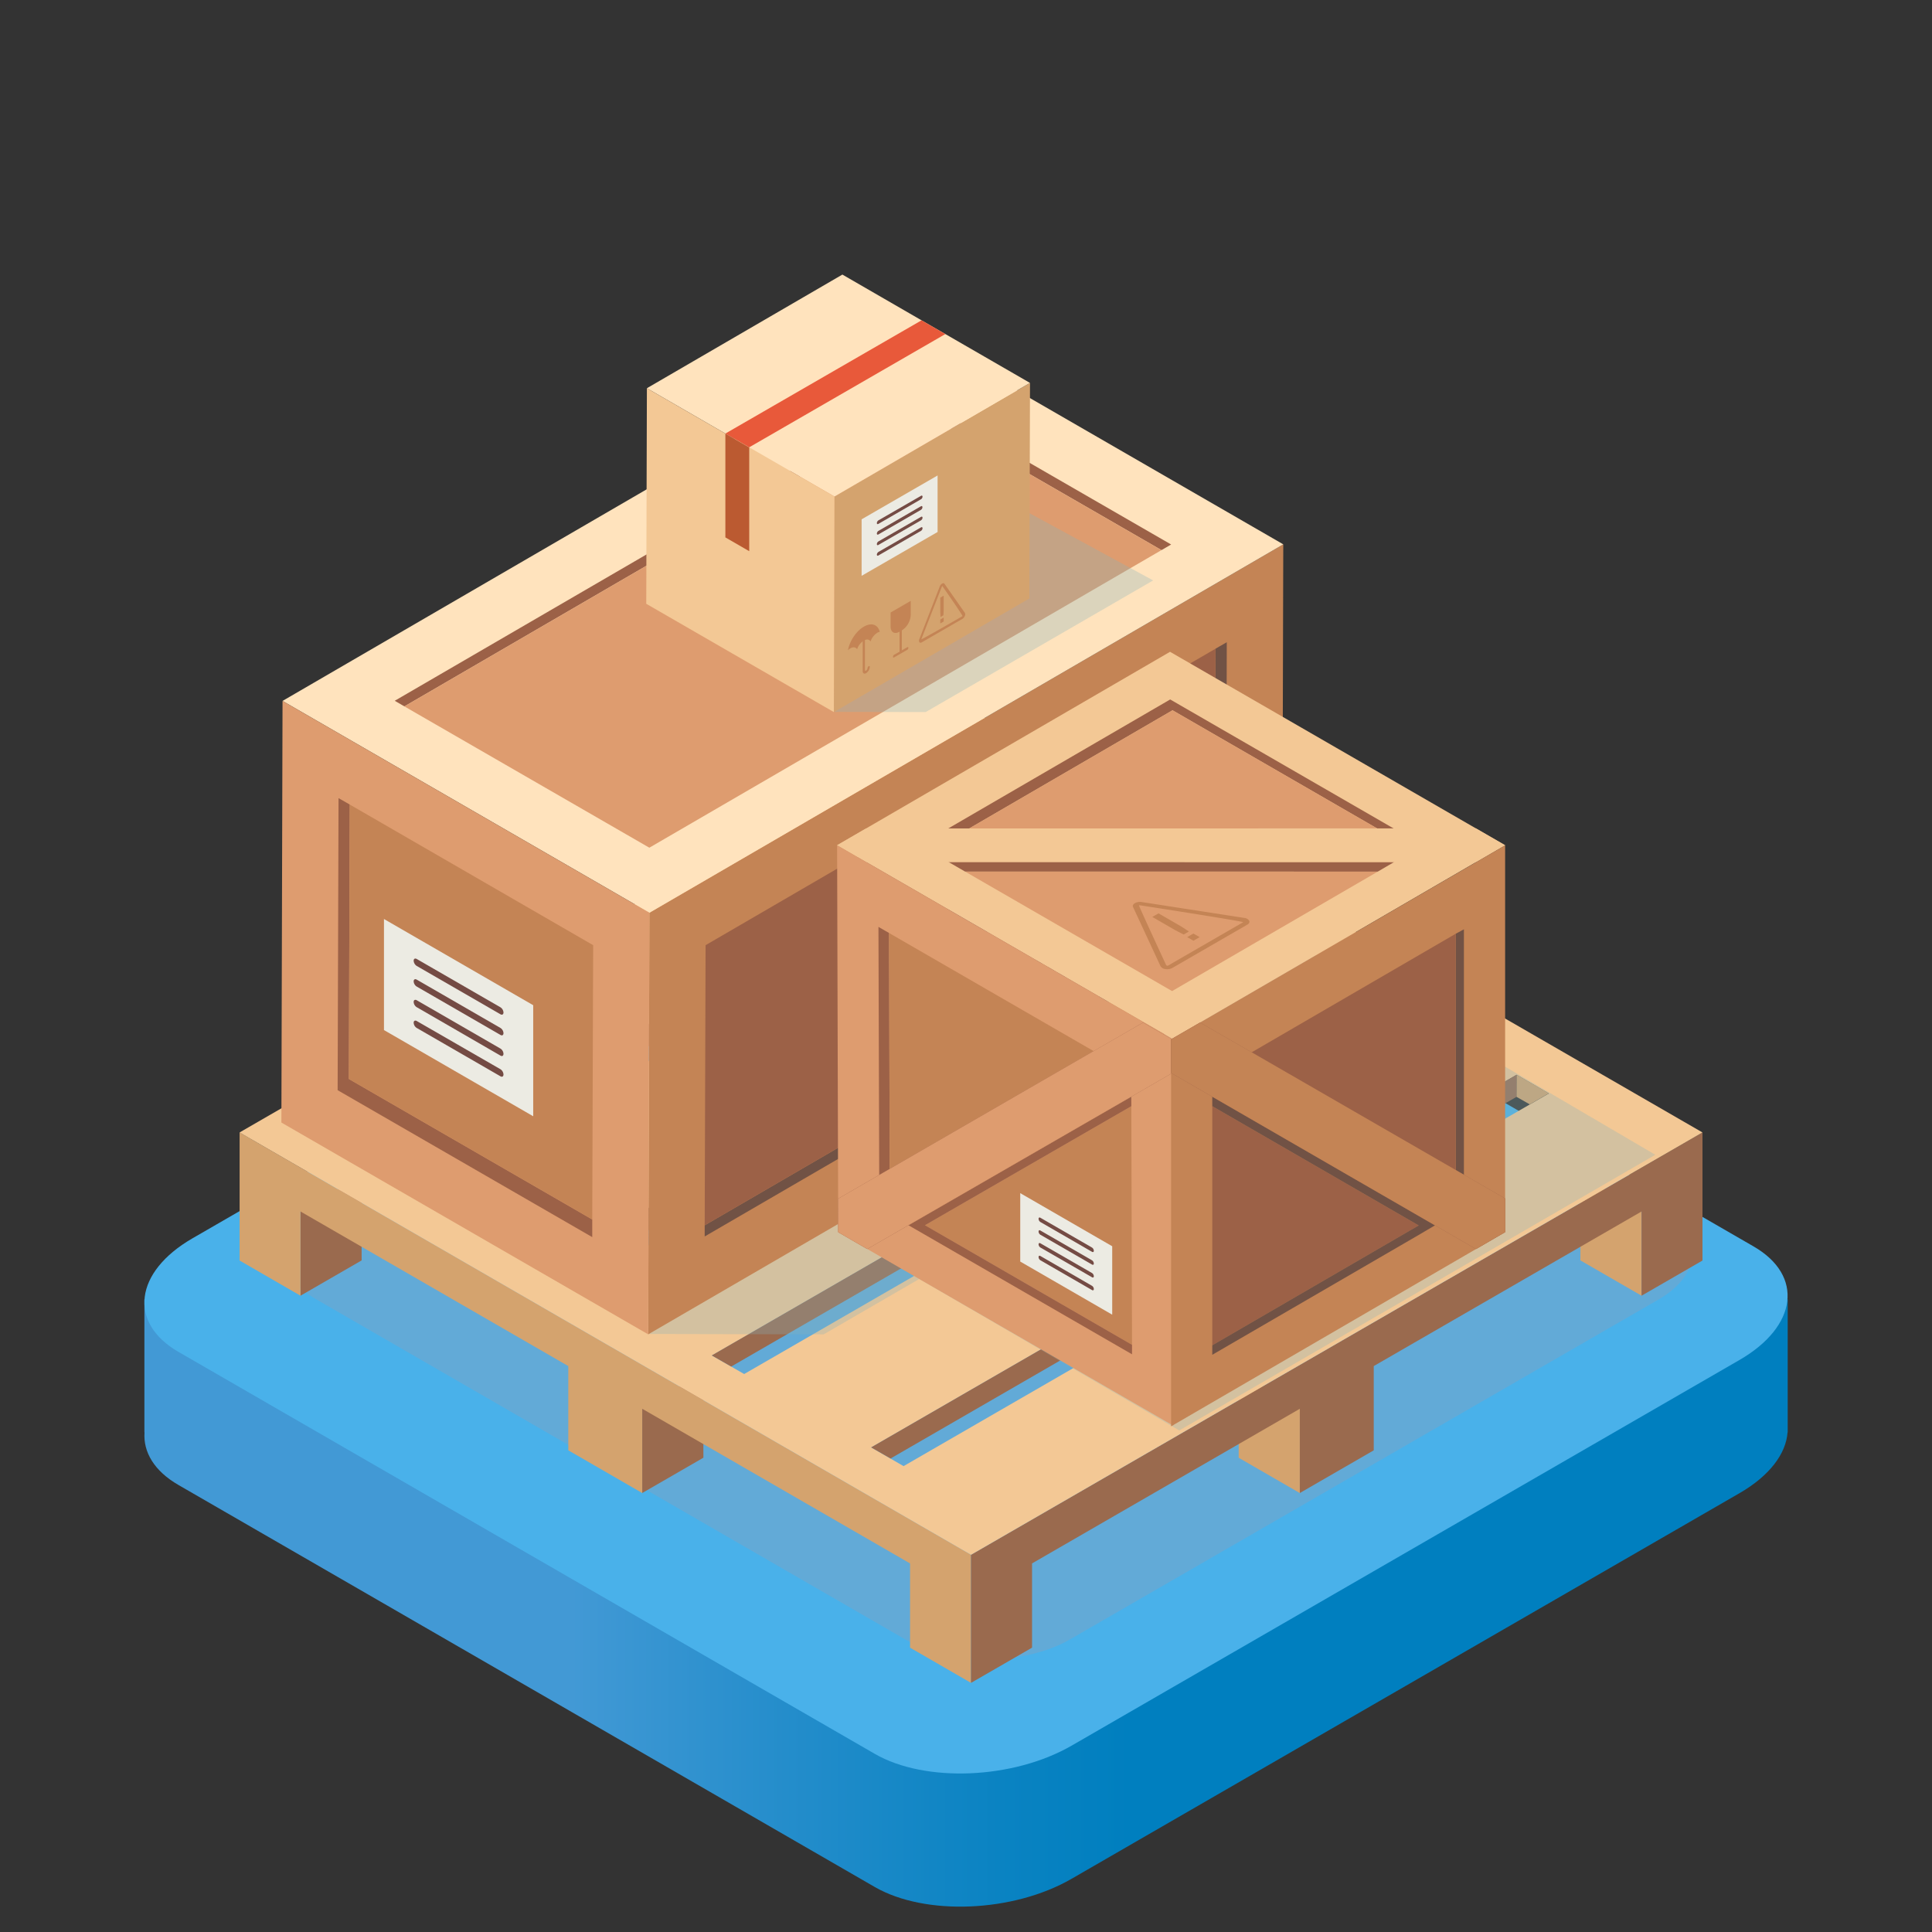 <svg xmlns="http://www.w3.org/2000/svg" xmlns:xlink="http://www.w3.org/1999/xlink" viewBox="0 0 1080 1080"><rect x="0" y="0" width="1080" height="1080" fill="#333333" stroke="none"/><defs><style>.cls-1{isolation:isolate;}.cls-2{fill:url(#linear-gradient);}.cls-3{fill:#49b1ea;}.cls-4{fill:#cc8c8c;opacity:0.2;}.cls-4,.cls-8{mix-blend-mode:multiply;}.cls-5{fill:#9a6a4e;}.cls-6{fill:#d4a36e;}.cls-7{fill:#f3c895;}.cls-8{fill:#86b1b8;opacity:0.3;}.cls-9{fill:#c48455;}.cls-10{fill:#715245;}.cls-11{fill:#9c6147;}.cls-12{fill:#ffe3bd;}.cls-13{fill:#de9c6f;}.cls-14{fill:#744b44;}.cls-15{fill:#ecebe3;}.cls-16{fill:#e8593a;}.cls-17{fill:#bb5a31;}</style><linearGradient id="linear-gradient" x1="80.72" y1="785.13" x2="999.28" y2="785.13" gradientUnits="userSpaceOnUse"><stop offset="0.26" stop-color="#4299d5"/><stop offset="0.39" stop-color="#248dcb"/><stop offset="0.52" stop-color="#0a83c2"/><stop offset="0.6" stop-color="#007fbf"/></linearGradient></defs><g class="cls-1"><g id="Layer_1" data-name="Layer 1"><path class="cls-2" d="M956.17,757.29,591.05,515.42c-28.19-16.28-77.44-14.23-110,4.56L123.83,757.29,80.72,726.23v74.43h.07c-.81,11,5.41,21.65,19,29.47L489,1054.84c28.19,16.27,77.44,14.24,110-4.57l373.4-215.58c16.91-9.76,26-22.12,26.86-34h.07V726.23Z"/><path class="cls-3" d="M489,980.41,99.75,755.7c-28.2-16.27-24.65-44.71,7.9-63.5l373.4-215.6c32.56-18.79,81.81-20.83,110-4.55l389.2,224.7c28.19,16.28,24.66,44.71-7.9,63.51L599,975.85C566.39,994.64,517.14,996.68,489,980.41Z"/><path class="cls-4" d="M506.16,916.51,176.94,726.42c-25.35-14.64-25.35-38.38,0-53L506.13,483.34c25.37-14.63,66.47-14.63,91.84,0l329.2,190.07c25.37,14.64,25.37,38.37,0,53L598,916.51C572.6,931.13,531.5,931.13,506.16,916.51Z"/><polygon class="cls-5" points="393.09 767.45 393.21 814.86 359.01 834.61 359.01 787.13 393.09 767.45"/><polygon class="cls-5" points="202.08 657.16 202.16 704.57 167.97 724.31 167.97 676.83 202.08 657.16"/><polygon class="cls-6" points="542.8 869.14 542.8 940.74 508.72 921.05 508.72 873.96 359.01 787.51 359.01 834.61 317.68 810.74 317.68 763.65 167.97 677.22 167.97 724.31 133.94 704.65 133.94 633.05 542.8 869.14"/><polygon class="cls-6" points="692.52 767.48 692.43 814.89 726.61 834.63 726.61 787.15 692.52 767.48"/><polygon class="cls-6" points="883.56 657.16 883.45 704.57 917.64 724.31 917.64 676.85 883.56 657.16"/><polygon class="cls-5" points="951.7 633.05 951.7 704.65 917.64 724.31 917.64 677.22 767.93 763.65 767.93 810.74 726.61 834.61 726.61 787.51 576.92 873.96 576.92 921.05 542.8 940.74 542.8 869.14 951.7 633.05"/><path class="cls-7" d="M542.8,397,133.91,633.05,542.8,869.14,951.7,633.05Zm-323,257.88,360.8-208.31,18,10.39L237.79,665.22Zm89.08,51.4L669.63,498l18,10.42L326.87,716.67Zm89.06,51.45,360.8-208.29,18,10.38L416,768.09Zm107.16,61.84L487,809.12l360.8-208.3,18,10.43Z"/><polygon class="cls-5" points="847.74 613.14 497.83 815.31 487 809.1 847.8 600.79 847.74 613.14"/><polygon class="cls-6" points="865.82 611.18 855.15 617.35 847.74 613.14 847.8 600.79 865.82 611.18"/><polygon class="cls-5" points="758.69 561.75 408.75 763.91 397.91 757.7 758.71 549.4 758.69 561.75"/><polygon class="cls-6" points="776.76 559.79 766.06 565.95 758.69 561.75 758.71 549.4 776.76 559.79"/><polygon class="cls-5" points="669.6 510.29 319.66 712.46 308.85 706.24 669.65 497.95 669.6 510.29"/><polygon class="cls-6" points="687.67 508.34 677.01 514.49 669.6 510.29 669.65 497.95 687.67 508.34"/><polygon class="cls-5" points="580.51 458.89 230.57 661.06 219.76 654.85 580.57 446.54 580.51 458.89"/><polygon class="cls-6" points="598.59 456.93 587.92 463.08 580.51 458.89 580.57 446.54 598.59 456.93"/><polygon class="cls-8" points="362.1 745.7 460.46 745.91 513.84 714.96 659.21 799.63 925.33 645.53 630.33 472.5 362.1 745.7"/><g class="cls-1"><polygon class="cls-9" points="363.02 510.22 717.36 304.29 716.72 539.99 362.35 745.91 363.02 510.22"/><polygon class="cls-10" points="685.78 359 685.33 521.88 393.93 691.19 393.93 684.96 679.04 519.25 679.48 362.63 685.78 359"/><polygon class="cls-11" points="679.48 362.63 679.04 519.25 393.93 684.96 394.43 528.36 679.48 362.63"/><polygon class="cls-12" points="157.94 391.82 512.31 185.9 717.36 304.29 363.02 510.22 157.94 391.82"/><polygon class="cls-11" points="654.67 304.38 649.27 307.52 512.31 228.53 226.06 394.88 220.66 391.74 512.31 222.24 654.67 304.38"/><polygon class="cls-13" points="649.27 307.52 362.99 473.87 226.06 394.88 512.31 228.53 649.27 307.52"/><polygon class="cls-13" points="363.02 510.22 362.35 745.91 157.3 627.51 157.94 391.82 363.02 510.22"/><polygon class="cls-11" points="331.07 681.69 331.07 691.56 188.74 609.42 189.24 446.15 195.51 449.74 195.01 603.15 331.07 681.69"/><polygon class="cls-9" points="331.58 528.36 331.07 681.69 195.01 603.15 195.51 449.74 331.58 528.36"/></g><path class="cls-14" d="M525.73,518.18,543,473.68c.86-2.23,3-3.48,3.9-2.26L564.17,496c.86,1.23-.23,4-1.95,5L527.68,521C526,522,524.87,520.42,525.73,518.18Z"/><path class="cls-14" d="M550.38,542.34l-10.86,6.28c-.92.53-1.67.1-1.67-1V506.27l14.2-8.2v41.36A3.72,3.72,0,0,1,550.38,542.34Z"/><path class="cls-14" d="M491.26,588.3l-3.37,1.94v-3.68l9.88-5.71v3.68l-3.34,1.93V607l-3.17,1.83Z"/><path class="cls-14" d="M503.51,591.52v10.29l-3.17,1.82V579.38l3.17-1.83v10.29l3.82-2.2v-10.3l3.14-1.83v24.26l-3.14,1.83V589.32Z"/><path class="cls-14" d="M516.49,594.3l-3.17,1.83V571.89l3.17-1.84Z"/><path class="cls-14" d="M529.61,580.69a11.19,11.19,0,0,1-1.15,5,9,9,0,0,1-2.17,3,8.71,8.71,0,0,1-1.75,1.29,4.1,4.1,0,0,1-3.09.72,2.57,2.57,0,0,1-1.62-1.43,8,8,0,0,1-.69-3l3-2c.11,1.34.44,2.19,1,2.52a1.09,1.09,0,0,0,1.29-.06,4.52,4.52,0,0,0,1.67-2.15,5.06,5.06,0,0,0,.3-1.8,2.65,2.65,0,0,0-1.17-2.31c-.64-.32-1.58-.8-2.81-1.46a6,6,0,0,1-2.26-1.87,5.63,5.63,0,0,1-.69-3,10.7,10.7,0,0,1,1.92-6.14,9.48,9.48,0,0,1,3-2.73,4.57,4.57,0,0,1,2.9-.79,2.12,2.12,0,0,1,1.53,1,5.21,5.21,0,0,1,.7,2.41l-3,2.38a2.59,2.59,0,0,0-.75-1.89c-.28-.22-.7-.19-1.25.13a3.17,3.17,0,0,0-1.34,1.65,6,6,0,0,0-.36,2,3.25,3.25,0,0,0,1.25,2.68,5,5,0,0,0,1.42.74,8.59,8.59,0,0,1,1.45.64,5.75,5.75,0,0,1,1.81,1.63,4.9,4.9,0,0,1,.47.86A5,5,0,0,1,529.61,580.69Z"/><path class="cls-14" d="M544.45,572.12a11.08,11.08,0,0,1-1.14,5,9.76,9.76,0,0,1-2.17,3,9.21,9.21,0,0,1-1.79,1.28,4.1,4.1,0,0,1-3.06.73,2.59,2.59,0,0,1-1.62-1.44,7.37,7.37,0,0,1-.69-3l3-2c.14,1.34.45,2.19,1,2.52a1.1,1.1,0,0,0,1.31-.07,4.44,4.44,0,0,0,1.67-2.14,4.8,4.8,0,0,0,.31-1.8,2.6,2.6,0,0,0-1.2-2.31l-2.82-1.46A5.74,5.74,0,0,1,535,568.5a5.58,5.58,0,0,1-.7-3,10.67,10.67,0,0,1,1.92-6.13,9.08,9.08,0,0,1,3-2.73,4.45,4.45,0,0,1,2.89-.79,2.07,2.07,0,0,1,1.53,1,5.29,5.29,0,0,1,.7,2.4l-3,2.39a2.67,2.67,0,0,0-.75-1.89c-.28-.22-.69-.2-1.25.12a3,3,0,0,0-1.31,1.66,4.72,4.72,0,0,0-.39,2,3.3,3.3,0,0,0,1.25,2.68,5.18,5.18,0,0,0,1.39.73,9.84,9.84,0,0,1,1.48.64,5.76,5.76,0,0,1,1.81,1.63,6.41,6.41,0,0,1,.48.86A5.21,5.21,0,0,1,544.45,572.12Z"/><path class="cls-14" d="M550.24,574.81l-3.17,1.84V552.39l3.17-1.82Z"/><path class="cls-14" d="M563,561.62a9.84,9.84,0,0,1-1.45,5,9.68,9.68,0,0,1-3.5,3.73l-5,2.88V548.91l5-2.88c1.39-.8,2.56-.91,3.5-.32S563,547.36,563,549Zm-6.76,6.12,1.89-1.12a3.35,3.35,0,0,0,1.28-1.35,3.77,3.77,0,0,0,.53-1.78v-12.7a1.32,1.32,0,0,0-.53-1.2,1.27,1.27,0,0,0-1.28.13l-1.89,1.1Z"/><path class="cls-14" d="M565.81,565.83V541.56l9-5.21V540L569,543.41V550l4.29-2.46v3.68L569,553.7v6.63l5.85-3.38v3.67Z"/><path class="cls-14" d="M584.22,555.48c-1.42.81-2.59.94-3.57.37s-1.45-1.65-1.45-3.25V533.84l3.09-1.78v18.72a1.21,1.21,0,0,0,.53,1.17,1.24,1.24,0,0,0,1.28-.13,3.44,3.44,0,0,0,1.29-1.35,3.57,3.57,0,0,0,.55-1.8V530l3.29-1.91v18.76a9.49,9.49,0,0,1-1.48,5A9.93,9.93,0,0,1,584.22,555.48Z"/><path class="cls-14" d="M597.05,523.54c1.54-.89,2.76-1,3.68-.44s1.28,1.71,1.28,3.36V530a10.14,10.14,0,0,1-1.45,4.94,9.7,9.7,0,0,1-3.51,3.73l-1.84,1.06v9.14L592,550.68V526.42Zm1.9,4.76a1.36,1.36,0,0,0-.5-1.25,1.28,1.28,0,0,0-1.31.18l-1.93,1.1v7.77l1.93-1.1a4,4,0,0,0,1.28-1.36,3.89,3.89,0,0,0,.53-1.8Z"/><polygon class="cls-15" points="298.07 624 214.64 575.81 214.64 513.73 298.07 561.92 298.07 624"/><path class="cls-14" d="M279.78,601.67l-46.87-27.06a3.7,3.7,0,0,1-1.67-2.89c0-1.06.75-1.49,1.67-1l46.87,27a3.73,3.73,0,0,1,1.67,2.9C281.45,601.78,280.7,602.2,279.78,601.67Z"/><path class="cls-14" d="M279.78,590.1,232.91,563a3.67,3.67,0,0,1-1.67-2.89c0-1.06.75-1.49,1.67-1l46.87,27.07a3.68,3.68,0,0,1,1.67,2.88C281.45,590.21,280.7,590.64,279.78,590.1Z"/><path class="cls-14" d="M279.78,578.54l-46.87-27.07a3.68,3.68,0,0,1-1.67-2.88c0-1.07.75-1.5,1.67-1l46.87,27.06a3.67,3.67,0,0,1,1.67,2.89C281.45,578.64,280.7,579.07,279.78,578.54Z"/><path class="cls-14" d="M279.78,567l-46.87-27.05a3.75,3.75,0,0,1-1.67-2.9c0-1.07.75-1.5,1.67-1l46.87,27.05a3.7,3.7,0,0,1,1.67,2.9C281.45,567.07,280.7,567.5,279.78,567Z"/><polygon class="cls-7" points="654.06 364.36 841.37 472.5 825.16 481.91 655.31 580.66 467.95 472.5 484.13 463.11 654.06 364.36"/><polygon class="cls-13" points="539.47 487.2 770.19 487.23 655.2 554.02 539.47 487.2"/><polygon class="cls-11" points="654.14 391 795.41 472.55 790.79 475.21 655.45 397.05 531.36 469.18 522.25 474.49 519.86 475.88 513.95 472.47 520.94 468.43 530.08 463.11 654.14 391"/><polygon class="cls-13" points="655.45 397.05 790.79 475.21 779.29 481.91 530.25 481.88 519.86 475.88 522.25 474.49 531.36 469.18 655.45 397.05"/><polygon class="cls-11" points="779.29 481.91 770.19 487.23 539.47 487.2 530.25 481.88 779.29 481.91"/><polygon class="cls-7" points="825.05 463.08 841.37 472.5 836.74 475.15 825.16 481.91 779.29 481.91 530.25 481.88 484.21 481.88 467.95 472.5 484.13 463.11 530.08 463.11 779.01 463.08 825.05 463.08"/><polygon class="cls-13" points="467.95 472.5 655.31 580.66 655.31 599.82 655.9 796.97 468.56 688.82 468.51 670.08 467.95 472.5"/><polygon class="cls-13" points="632.81 751.76 521.7 687.58 632.42 623.68 632.81 751.76"/><polygon class="cls-11" points="491.06 518.14 496.97 521.54 497.39 665.53 497.41 676.14 497.41 678.91 491.54 675.5 491.54 667.42 491.48 656.81 491.06 518.14"/><polygon class="cls-9" points="496.97 521.54 632.34 599.69 632.39 613.06 507.83 684.91 497.41 678.91 497.41 676.14 497.39 665.53 496.97 521.54"/><polygon class="cls-9" points="632.81 751.76 521.7 687.58 517.07 684.92 632.42 618.37 632.42 623.68 632.81 751.76"/><polygon class="cls-11" points="638.97 571.62 655.26 581.02 655.31 599.82 484.8 698.21 468.56 688.82 468.51 670.08 638.97 571.62"/><polygon class="cls-11" points="521.7 687.58 517.07 684.92 632.42 618.37 632.39 613.05 507.83 684.92 517.07 690.24 632.81 757.06 632.81 751.76 521.7 687.58"/><polygon class="cls-13" points="638.97 571.62 655.26 581.02 655.26 586.34 655.31 599.82 632.39 613.06 507.83 684.91 484.8 698.21 468.56 688.82 468.51 670.08 491.48 656.81 615.93 584.91 638.97 571.62"/><polygon class="cls-9" points="841.37 472.54 841.37 688.79 825.1 698.23 654.64 797.33 654.64 581 670.85 571.61 841.37 472.54"/><polygon class="cls-11" points="793.05 685.03 788.45 687.69 677.67 752.02 677.67 618.37 793.05 685.03"/><polygon class="cls-10" points="818.34 519.5 818.34 675.62 813.74 678.28 813.74 521.98 818.34 519.5"/><polygon class="cls-11" points="813.74 521.98 813.74 678.28 802.18 685 677.67 613.07 677.67 601.06 680.07 599.68 689.23 594.33 813.74 521.98"/><polygon class="cls-11" points="841.37 669.98 841.37 688.79 825.1 698.23 654.64 599.77 654.64 581 670.85 571.61 841.37 669.98"/><polygon class="cls-10" points="802.18 684.98 793.05 690.35 677.67 757.34 677.67 752.02 788.45 687.69 793.05 685.03 677.67 618.37 677.67 613.05 802.18 684.98"/><polygon class="cls-9" points="841.37 669.98 841.37 688.79 836.74 691.45 825.1 698.23 802.18 685 677.67 613.07 654.64 599.77 654.64 581 670.85 571.61 693.85 584.86 818.34 656.68 841.37 669.98"/><path class="cls-9" d="M697.28,516.87l-42,24.26a6,6,0,0,1-3.78.58,3.5,3.5,0,0,1-2.76-1.6L633.37,507c-.73-1.58,2-3.18,4.79-2.76l57.39,8.88a3.59,3.59,0,0,1,2.76,1.58C698.67,515.48,698.28,516.3,697.28,516.87Zm-60.57-10.72c-.14.34,15.23,33.46,15.23,33.46.53.26.78.28,1,.17l42-24.26c-.25-.58-57.65-9.45-57.65-9.45A1,1,0,0,0,636.71,506.15Z"/><path class="cls-9" d="M657,520l-12.86-7.42,3.48-2L660.46,518l4.15,2.7-2.92,1.71Zm10.14,5.86-3.48-2,3.45-2,3.51,2Z"/><polygon class="cls-15" points="570.32 705.22 621.73 734.91 621.73 696.66 570.32 666.97 570.32 705.22"/><path class="cls-14" d="M581.57,704.49l28.88,16.66c.58.34,1,.07,1-.58a2.22,2.22,0,0,0-1-1.78L581.57,702.1c-.56-.32-1-.05-1,.6A2.29,2.29,0,0,0,581.57,704.49Z"/><path class="cls-14" d="M581.57,697.36,610.45,714c.58.34,1,.07,1-.58a2.22,2.22,0,0,0-1-1.78L581.57,695c-.56-.31-1-.05-1,.6A2.29,2.29,0,0,0,581.57,697.36Z"/><path class="cls-14" d="M581.57,690.23l28.88,16.66c.58.34,1,.07,1-.58a2.24,2.24,0,0,0-1-1.78l-28.88-16.67c-.56-.33-1-.07-1,.6A2.24,2.24,0,0,0,581.57,690.23Z"/><path class="cls-14" d="M581.57,683.1l28.88,16.68c.58.32,1,.07,1-.6a2.25,2.25,0,0,0-1-1.78l-28.88-16.67c-.56-.33-1-.07-1,.6A2.24,2.24,0,0,0,581.57,683.1Z"/><polygon class="cls-8" points="466.47 397.96 517.44 398.06 644.62 324.46 561.83 279.45 466.47 397.96"/><g class="cls-1"><polygon class="cls-6" points="466.47 277.57 575.78 214.05 575.42 334.55 466.14 398.06 466.47 277.57"/><polygon class="cls-12" points="575.75 214.04 466.47 277.56 418.82 250.04 405.49 242.36 361.62 217.02 470.9 153.49 515.15 179.06 528.46 186.74 575.75 214.04"/><polygon class="cls-7" points="466.47 277.57 466.14 398.06 361.26 337.52 361.62 217.02 466.47 277.57"/></g><polygon class="cls-16" points="528.46 186.74 418.82 250.04 405.49 242.36 515.15 179.06 528.46 186.74"/><polygon class="cls-17" points="405.49 242.43 418.82 250.13 418.82 308.11 405.49 300.41 405.49 242.43"/><path class="cls-9" d="M491.79,353.19a4.38,4.38,0,0,0-1.39.53,9.49,9.49,0,0,0-3.77,4.86c-.69-1.2-2.11-1.46-3.75-.51a9.27,9.27,0,0,0-3.76,4.86c-.73-1.19-2.12-1.45-3.79-.5A6.54,6.54,0,0,0,474,363.5c1-5.19,4.59-10.71,8.91-13.2S490.78,349.14,491.79,353.19Z"/><path class="cls-9" d="M484.24,376.25c-1.33.78-1.92-.07-2-.83V356.69a1.43,1.43,0,0,1,.65-1.09c.36-.21.61,0,.61.36v18.66c0,.17.16.52.75.18a2,2,0,0,0,.72-1.43,1.35,1.35,0,0,1,.67-1c.34-.19.61,0,.59.43A4.6,4.6,0,0,1,484.24,376.25Z"/><path class="cls-9" d="M504.18,352.35l-1.39.8c-2.73,1.58-4.93.3-4.93-2.85v-7.91l11.25-6.5v7.91A10.92,10.92,0,0,1,504.18,352.35Z"/><polygon class="cls-9" points="504.12 364.28 502.84 365.01 502.84 351.89 504.12 351.15 504.12 364.28"/><path class="cls-9" d="M507.16,363.26l-7.35,4.23c-.34.21-.64.05-.64-.36a1.44,1.44,0,0,1,.64-1.1l7.35-4.23a.39.39,0,0,1,.64.36A1.44,1.44,0,0,1,507.16,363.26Z"/><path class="cls-9" d="M538.07,345.91,515.23,359.1c-.55.3-1,.26-1.3-.13a1.84,1.84,0,0,1,0-1.72l11.41-29.44c.53-1.41,2.07-2.27,2.6-1.5l11.41,16.25a1.87,1.87,0,0,1,0,1.74A3.22,3.22,0,0,1,538.07,345.91Zm-11.42-18.25c-.19.25-11.61,29.68-11.61,29.68.19.28,23-12.91,23-12.91.2-.49-11.22-16.75-11.22-16.75A.16.16,0,0,0,526.65,327.66Z"/><path class="cls-9" d="M525.62,342.15v-8.06l1.9-1.1v8.08l-.14,2.87-1.62.93Zm0,6.37v-2.18l1.9-1.1v2.2Z"/><polygon class="cls-15" points="524.12 297.38 481.65 321.89 481.65 290.3 524.12 265.79 524.12 297.38"/><path class="cls-14" d="M514.82,296.76,491,310.53c-.44.26-.83.06-.83-.49a2,2,0,0,1,.83-1.47l23.87-13.77c.47-.27.83-.05.83.48A1.83,1.83,0,0,1,514.82,296.76Z"/><path class="cls-14" d="M514.82,290.88,491,304.64c-.44.28-.83.06-.83-.49a1.9,1.9,0,0,1,.83-1.46l23.87-13.77c.47-.28.83-.06.83.49A1.87,1.87,0,0,1,514.82,290.88Z"/><path class="cls-14" d="M514.82,285,491,298.77c-.44.26-.83,0-.83-.49a1.94,1.94,0,0,1,.83-1.48L514.82,283c.47-.27.83,0,.83.49A1.82,1.82,0,0,1,514.82,285Z"/><path class="cls-14" d="M514.82,279.1,491,292.87c-.44.28-.83.06-.83-.48a2,2,0,0,1,.83-1.48l23.87-13.75c.47-.28.83-.06.83.48A1.82,1.82,0,0,1,514.82,279.1Z"/></g></g></svg>